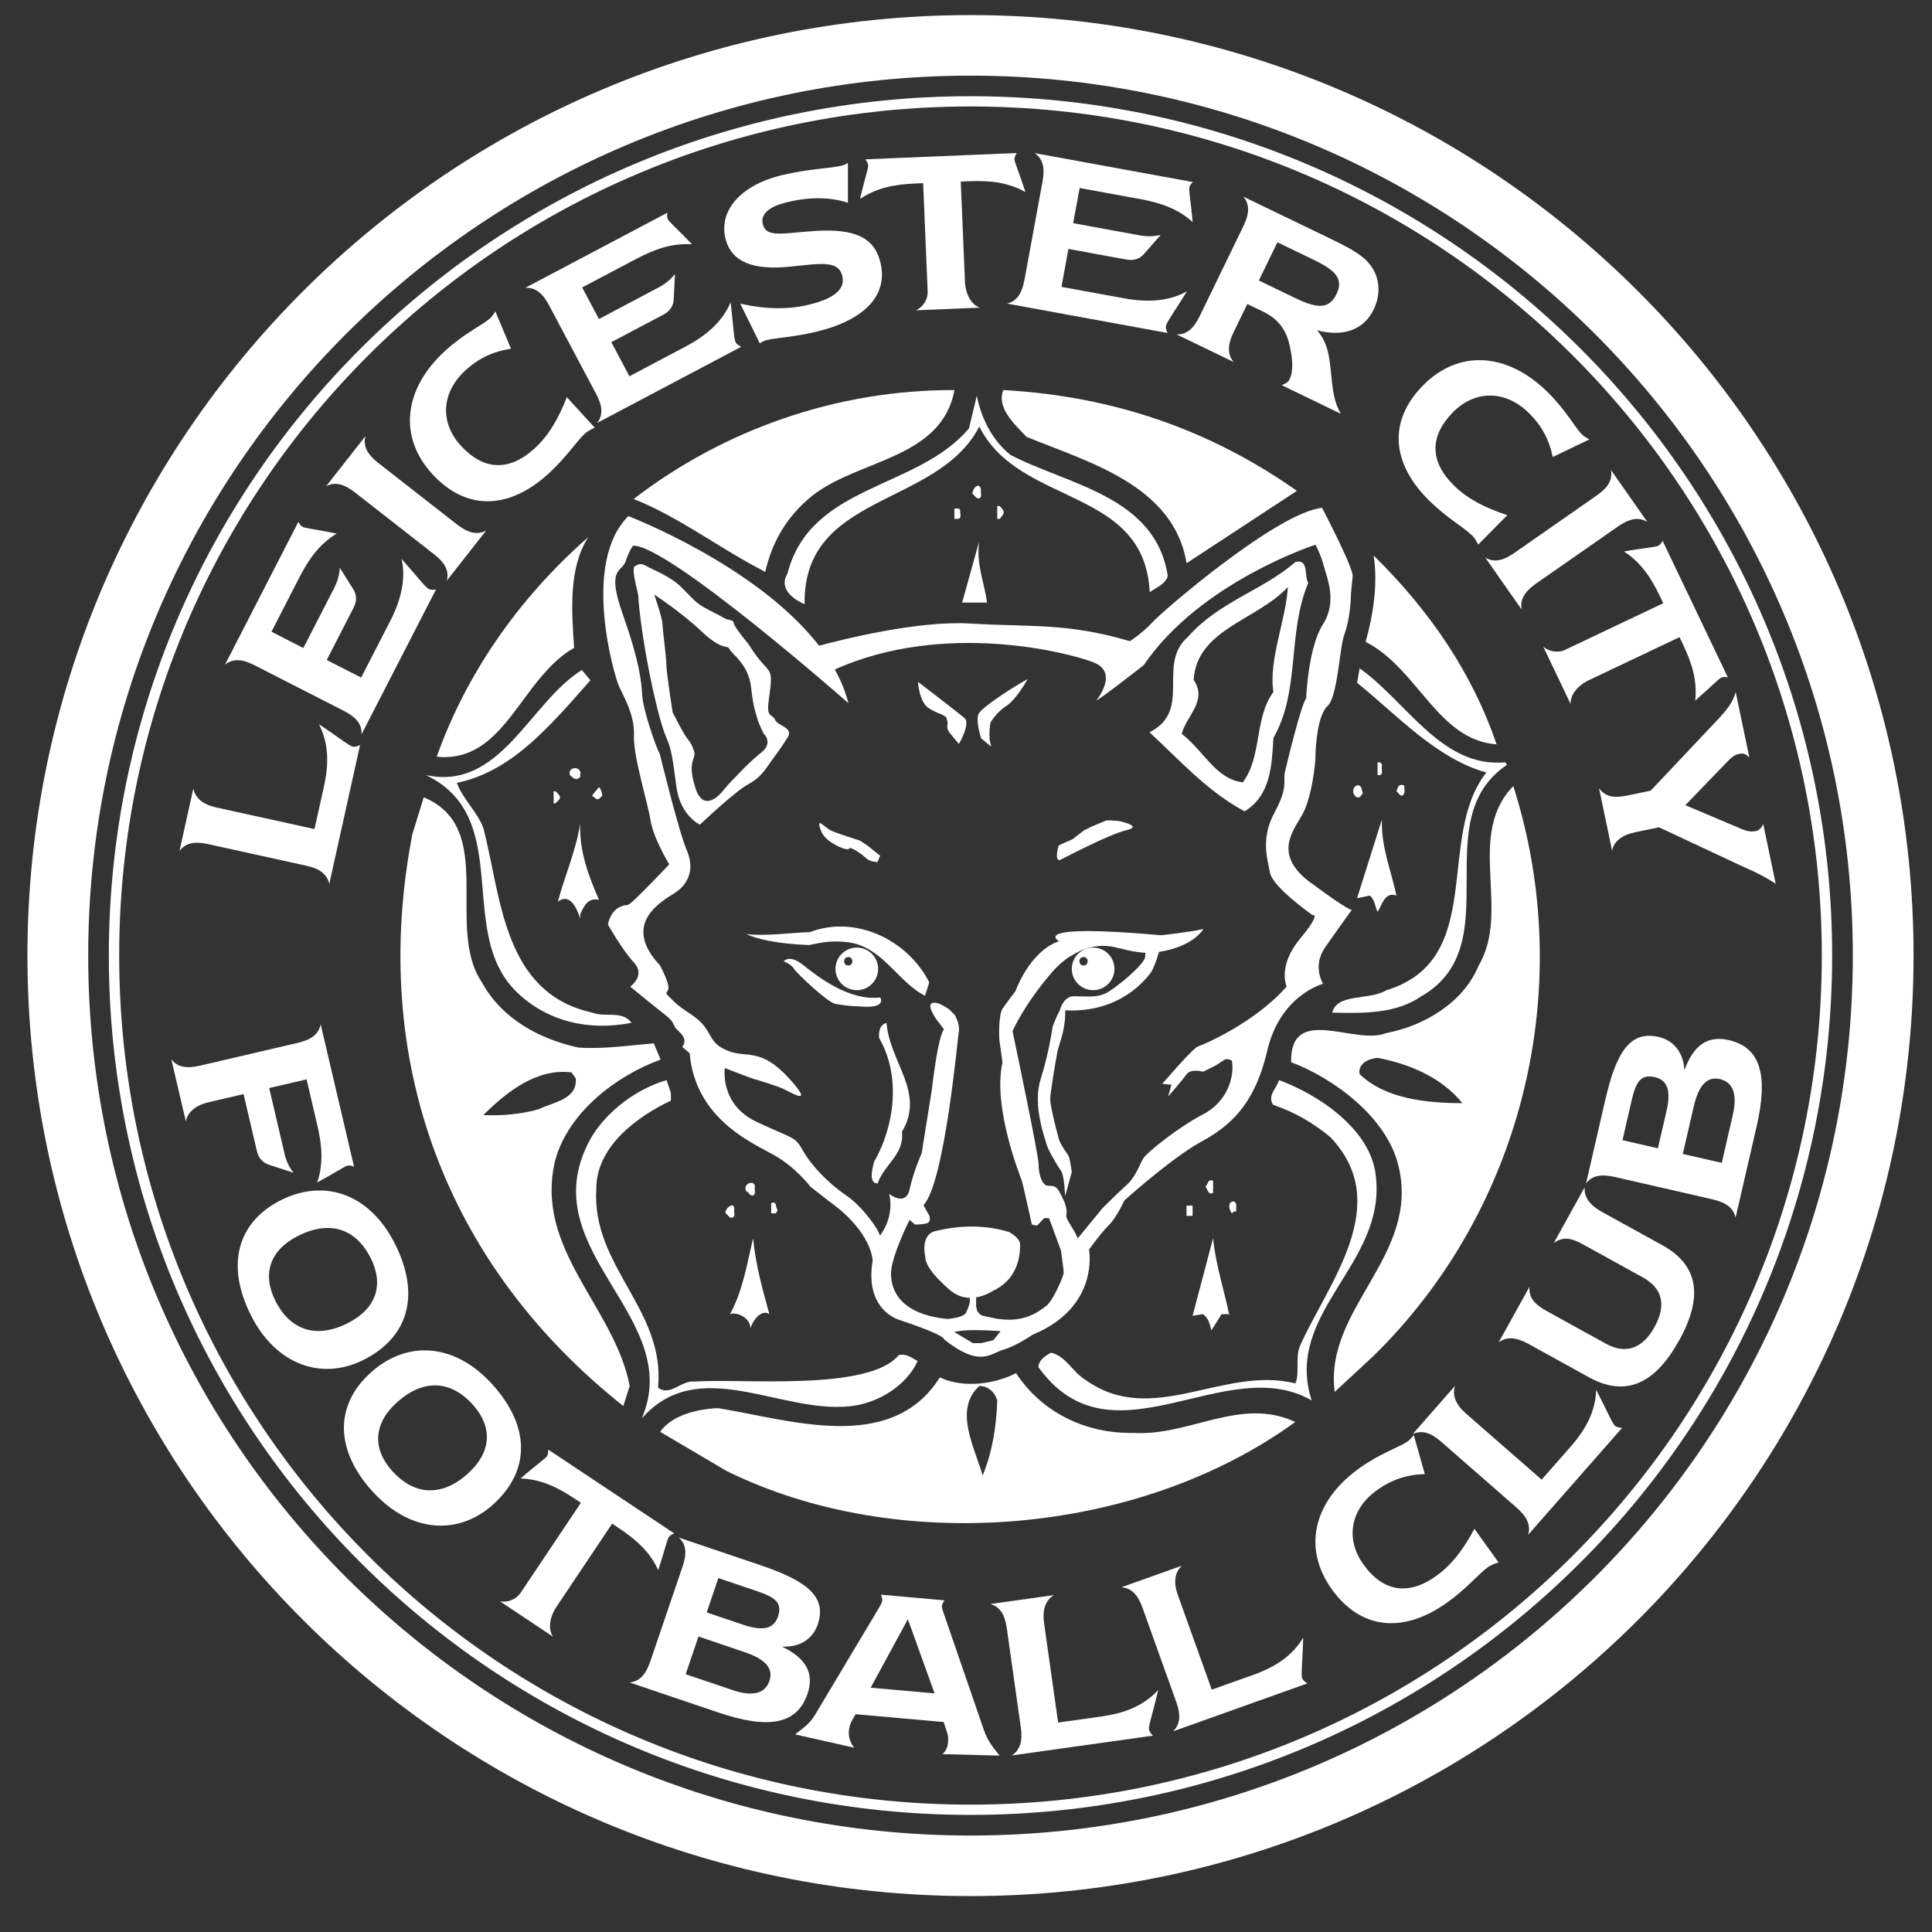 <svg width="64" height="64" viewBox="0 0 64 64" fill="none" xmlns="http://www.w3.org/2000/svg">
<rect x="0" y="0" width="64" height="64" fill="#333333" stroke="none"/>
<g clip-path="url(#clip0_28_9970)">
<path d="M32.15 0.5C14.896 0.5 0.909 14.449 0.909 31.654C0.909 48.86 14.896 62.81 32.15 62.81C49.404 62.81 63.389 48.861 63.389 31.654C63.389 14.447 49.401 0.5 32.15 0.5ZM32.15 60.804C16.007 60.804 2.922 47.753 2.922 31.654C2.922 15.556 16.007 2.506 32.15 2.506C48.292 2.506 61.377 15.556 61.377 31.654C61.377 47.753 48.292 60.804 32.15 60.804Z" fill="white"/>
<path d="M26.905 16.424C28.439 15.208 31.192 15.213 31.617 12.922C27.716 12.907 23.969 14.238 20.991 16.53C22.496 17.123 23.899 18.207 25.349 18.943C25.574 17.979 26.029 17.132 26.906 16.424H26.905Z" fill="white"/>
<path d="M39.305 18.659L42.961 16.26C40.06 14.217 36.838 13.12 33.234 12.921C33.007 13.516 33.605 14.046 34.002 14.47C35.988 15.29 38.883 16.054 39.306 18.657L39.305 18.659Z" fill="white"/>
<path d="M19.019 21.461C18.932 20.215 18.834 18.816 19.485 17.795C17.16 19.833 15.431 22.352 14.467 25.067C16.736 25.294 17.231 22.478 19.02 21.459L19.019 21.461Z" fill="white"/>
<path d="M49.578 24.658C48.784 22.336 47.406 20.272 45.505 18.404C45.648 19.339 45.489 20.386 45.237 21.262C46.967 22.139 47.619 24.517 49.577 24.658H49.578Z" fill="white"/>
<path d="M50.131 26.038C48.543 27.68 50.061 30.147 48.982 31.987C48.471 33.233 47.138 33.997 45.917 34.222C44.895 34.648 42.739 33.233 42.769 35.185C44.185 35.723 45.917 36.998 46.316 38.582C47.082 41.581 43.846 43.334 44.215 46.108L45.504 44.912C50.441 40.074 52.259 32.717 50.13 26.038H50.131ZM45.038 35.581C44.981 35.213 45.35 35.072 45.633 35.042C46.683 35.24 47.762 35.695 48.443 36.543C47.252 36.543 45.889 36.401 45.038 35.581Z" fill="white"/>
<path d="M18.392 38.438C18.819 36.855 20.408 35.636 21.883 35.1L21.658 34.564C20.92 34.618 20.04 34.76 19.16 34.702C17.883 34.42 16.633 33.77 15.952 32.523C14.733 30.686 16.477 27.431 14.037 26.412L13.661 27.628C12.215 35.121 14.769 41.914 20.648 46.576L20.86 45.911C20.35 43.278 17.684 41.381 18.391 38.439L18.392 38.438ZM16.01 36.939C16.804 36.148 17.797 35.383 18.931 35.524L19.073 35.723C19.131 36.428 18.307 36.513 17.854 36.741C17.287 36.911 16.578 36.967 16.011 36.939H16.01Z" fill="white"/>
<path d="M37.547 47.467C35.958 47.496 34.511 46.788 33.658 45.487C32.951 45.853 31.901 45.996 31.133 45.627C29.515 48.2 26.111 47.014 23.784 46.647C23.074 46.674 22.238 46.893 21.869 47.431L24.054 48.72C29.701 51.521 37.681 50.897 42.908 47.105C41.091 46.257 39.419 47.579 37.545 47.467H37.547ZM32.551 48.881C32.326 48.032 31.56 46.704 32.441 45.912C32.725 45.912 32.951 46.108 33.035 46.391C33.007 47.27 32.865 48.118 32.551 48.881Z" fill="white"/>
<path d="M3.605 31.654C3.605 15.932 16.385 3.187 32.149 3.187C47.913 3.187 60.692 15.932 60.692 31.654C60.692 47.375 47.913 60.121 32.149 60.121V59.781C39.937 59.781 46.986 56.634 52.09 51.542C57.194 46.451 60.35 39.421 60.35 31.654C60.35 23.887 57.194 16.856 52.09 11.766C46.986 6.676 39.937 3.527 32.149 3.527C24.36 3.527 17.31 6.675 12.207 11.766C7.104 16.856 3.948 23.887 3.948 31.654C3.948 39.421 7.104 46.451 12.207 51.542C17.311 56.634 24.36 59.781 32.149 59.781V60.121C16.384 60.121 3.605 47.375 3.605 31.654Z" fill="white"/>
<path d="M33.463 15.063C35.335 16.054 38.285 16.422 38.684 19.084C38.598 19.367 38.258 19.48 38.086 19.62C37.917 16.111 33.773 16.79 32.44 14.13C31.051 16.818 26.595 16.31 26.653 20.016C26.338 19.875 25.77 19.536 26.086 18.998C26.851 16.026 30.398 16.223 32.1 14.187L32.357 13.111C32.498 13.791 32.811 14.527 33.463 15.063Z" fill="white"/>
<path d="M32.497 16.225C32.469 16.312 32.552 16.452 32.442 16.508C32.327 16.537 32.299 16.396 32.213 16.365C32.213 16.168 32.442 15.942 32.497 16.223" fill="white"/>
<path d="M33.233 16.904C33.292 17.017 33.177 17.102 33.12 17.188H33.035V16.764C33.149 16.734 33.175 16.848 33.233 16.904Z" fill="white"/>
<path d="M31.813 16.904C31.786 16.99 31.872 17.132 31.758 17.188H31.615V16.848C31.671 16.848 31.785 16.82 31.811 16.904" fill="white"/>
<path d="M32.696 19.962H31.872L32.439 17.924C32.325 18.688 32.61 19.283 32.696 19.962Z" fill="white"/>
<path d="M49.863 25.252L49.919 25.336C47.195 27.177 50.031 31.307 47.081 33.005C46.258 33.573 45.206 33.573 44.129 33.544C44.301 32.892 45.349 33.146 45.918 32.806C49.266 31.787 47.536 27.743 49.239 25.59C47.592 25.137 46.287 23.693 44.955 22.619L45.039 22.139C46.601 23.243 47.763 25.452 49.863 25.252Z" fill="white"/>
<path d="M19.558 22.535C18.279 23.978 16.976 25.562 15.133 25.932C15.329 26.469 15.812 26.893 16.012 27.43C16.607 29.724 16.664 32.891 19.614 33.543C20.04 33.714 20.609 33.458 20.92 33.882C19.472 34.166 18.112 33.825 17.117 32.863C15.074 30.883 17.06 27.092 14.109 25.675C16.578 26.213 17.544 23.271 19.274 22.195L19.558 22.535Z" fill="white"/>
<path d="M45.776 25.394C45.749 25.48 45.832 25.62 45.718 25.677H45.634V25.254C45.718 25.225 45.806 25.31 45.776 25.394Z" fill="white"/>
<path d="M19.219 25.677C19.246 25.736 19.189 25.762 19.16 25.79C19.019 25.846 18.963 25.736 18.878 25.677C18.791 25.368 19.302 25.368 19.219 25.677Z" fill="white"/>
<path d="M45.151 26.272C45.095 26.328 45.067 26.441 44.953 26.413C44.784 26.328 44.784 26.073 44.953 26.018C45.123 25.988 45.094 26.185 45.151 26.272Z" fill="white"/>
<path d="M46.515 26.017C46.515 26.129 46.571 26.272 46.457 26.355C46.372 26.382 46.316 26.242 46.258 26.213C46.316 26.072 46.316 25.96 46.515 26.017Z" fill="white"/>
<path d="M19.954 26.356C19.899 26.387 19.871 26.497 19.755 26.471L19.612 26.356L19.841 26.073C19.925 26.16 19.925 26.244 19.954 26.356Z" fill="white"/>
<path d="M18.536 26.356C18.592 26.471 18.48 26.528 18.395 26.612H18.34V26.214C18.423 26.185 18.482 26.301 18.538 26.356" fill="white"/>
<path d="M46.258 29.667C45.861 29.524 45.777 30.007 45.634 30.206C45.548 30.036 45.548 29.808 45.378 29.667L44.955 29.754L45.777 27.148C45.75 28.083 46.089 28.845 46.258 29.667Z" fill="white"/>
<path d="M19.841 29.807C19.472 29.724 19.332 30.035 19.22 30.29V30.431C19.131 30.148 18.905 29.555 18.48 29.866C18.707 29.016 19.074 28.196 19.22 27.291C19.189 28.224 19.502 29.016 19.841 29.808" fill="white"/>
<path d="M22.224 36.204V36.459C21.09 36.996 19.754 37.986 19.754 39.375C19.584 41.947 22.053 43.39 21.798 45.965C22.195 46.278 22.564 45.711 23.018 45.767C24.509 45.653 28.78 46.107 29.771 44.889C30.027 44.835 30.198 44.976 30.397 45.088C30.027 45.909 29.062 46.503 28.128 46.587C25.801 46.815 23.134 44.861 21.26 46.986C22.679 43.673 17.799 41.525 19.415 38.015C19.872 36.967 21.005 36.091 22.081 35.78L22.224 36.204Z" fill="white"/>
<path d="M45.577 38.975C45.917 41.892 42.513 43.476 43.45 46.39C40.585 44.748 36.838 48.682 34.398 45.288C34.398 45.062 34.654 44.891 34.823 44.808C35.334 44.948 35.505 45.428 35.96 45.712C38.173 47.298 40.526 45.232 42.91 45.827C43.053 45.544 42.91 44.977 43.053 44.608C43.963 42.544 46.202 39.911 44.075 37.675C43.508 37.195 42.854 36.827 42.173 36.599C41.974 36.288 42.287 36.063 42.37 35.78C43.676 36.259 45.435 37.42 45.577 38.975Z" fill="white"/>
<path d="M40.185 39.514C40.015 39.599 40.015 39.402 39.932 39.316C40.017 39.231 40.017 39.034 40.185 39.118V39.512V39.514Z" fill="white"/>
<path d="M25.006 39.316C24.976 39.402 25.062 39.544 24.948 39.599C24.834 39.627 24.808 39.487 24.722 39.461C24.581 39.204 25.007 39.062 25.007 39.316" fill="white"/>
<path d="M40.953 40.136C40.868 40.108 40.84 40.164 40.811 40.194C40.725 40.108 40.641 39.799 40.868 39.799C41.009 39.854 40.926 40.025 40.953 40.136Z" fill="white"/>
<path d="M25.744 40.051C25.77 40.136 25.716 40.164 25.688 40.194H25.546V39.855C25.744 39.77 25.688 39.996 25.744 40.053" fill="white"/>
<path d="M24.325 40.051C24.295 40.164 24.381 40.278 24.269 40.335C24.155 40.365 24.125 40.251 24.04 40.194C23.984 40.051 24.325 39.77 24.325 40.051Z" fill="white"/>
<path d="M39.506 39.938H39.305V40.278H39.506V39.938Z" fill="white"/>
<path d="M25.488 43.532C25.204 43.335 24.891 43.816 24.862 44.015C24.862 43.647 24.407 43.449 24.181 43.532C24.605 42.768 24.748 41.862 24.946 41.016C25.032 41.893 25.258 42.712 25.486 43.532" fill="white"/>
<path d="M40.725 43.588C40.697 43.476 40.557 43.56 40.468 43.532L40.13 44.07C40.073 43.87 40.044 43.673 39.847 43.532L39.506 43.588L40.185 41.014C40.272 41.918 40.557 42.738 40.725 43.588Z" fill="white"/>
<path d="M9.425 38.219C9.479 38.452 9.569 38.649 9.722 38.849L8.925 38.589C8.717 38.524 8.566 38.366 8.515 38.151L8.068 36.243L6.903 36.515C6.479 36.614 6.201 36.853 6.158 37.151L5.674 35.086C5.866 35.348 6.17 35.408 6.619 35.303L9.871 34.544C10.32 34.439 10.557 34.253 10.622 33.931L11.729 38.65C11.64 38.61 11.568 38.6 11.51 38.614C11.41 38.638 11.1 38.849 10.509 39.171C10.72 38.536 10.667 37.935 10.509 37.265L10.156 35.755L8.917 36.043L9.426 38.217L9.425 38.219Z" fill="white"/>
<path d="M8.322 43.589C7.459 41.896 7.877 40.481 9.293 39.763C10.732 39.034 12.233 39.533 13.072 41.182C13.935 42.875 13.544 44.288 12.052 45.043C10.681 45.737 9.163 45.238 8.322 43.59V43.589ZM11.52 43.831C12.465 43.353 12.73 42.559 12.274 41.663C11.77 40.677 10.901 40.419 9.867 40.944C8.938 41.414 8.673 42.209 9.129 43.105C9.628 44.084 10.501 44.349 11.522 43.831H11.52Z" fill="white"/>
<path d="M12.348 49.417C11.07 48.009 11.101 46.532 12.28 45.47C13.476 44.39 15.055 44.481 16.3 45.849C17.578 47.257 17.571 48.723 16.331 49.842C15.191 50.871 13.593 50.785 12.35 49.415L12.348 49.417ZM15.499 48.814C16.285 48.105 16.331 47.269 15.656 46.524C14.911 45.704 14.004 45.683 13.144 46.46C12.372 47.157 12.324 47.993 13.001 48.738C13.74 49.553 14.652 49.579 15.5 48.814H15.499Z" fill="white"/>
<path d="M17.242 52.771C17.256 52.75 17.314 52.665 17.398 52.538L19.242 49.782L19.036 49.645C18.453 49.257 17.916 49.002 17.245 48.976C17.743 48.539 18.058 48.329 18.119 48.237C18.153 48.187 18.162 48.112 18.162 48.02L22.338 50.799C22.245 50.83 22.186 50.872 22.153 50.923C22.095 51.008 22.015 51.373 21.805 52.011C21.523 51.404 21.081 51.007 20.498 50.619L20.278 50.472L18.434 53.227C18.201 53.575 18.148 53.979 18.324 54.22L16.563 53.047C16.838 53.097 17.113 52.962 17.241 52.771H17.242Z" fill="white"/>
<path d="M21.544 55.03L22.606 51.909C22.755 51.474 22.742 51.163 22.486 50.934L25.171 51.842C26.684 52.354 27.409 52.869 27.089 53.812C26.925 54.297 26.486 54.579 25.902 54.544C26.708 54.934 26.98 55.432 26.75 56.109C26.402 57.133 25.448 57.287 23.797 56.729L20.853 55.733C21.188 55.702 21.392 55.474 21.544 55.03ZM24.258 55.984C24.928 56.211 25.342 56.109 25.488 55.681C25.631 55.261 25.346 54.959 24.659 54.726L23.139 54.211L22.714 55.461L24.259 55.983L24.258 55.984ZM24.607 53.818C25.262 54.039 25.63 53.966 25.773 53.547C25.927 53.094 25.666 52.908 25.091 52.714L23.797 52.276L23.41 53.414L24.607 53.818Z" fill="white"/>
<path d="M33.115 58.157L31.218 58.108C31.358 57.983 31.393 57.854 31.407 57.7C31.418 57.573 31.396 57.451 31.375 57.39L31.26 57.045L28.342 56.785L28.209 57.022C28.168 57.094 28.131 57.22 28.119 57.348C28.101 57.552 28.187 57.774 28.303 57.896L26.34 57.455C26.618 57.223 26.8 57.136 27.001 56.803L29.13 53.24C29.19 53.142 29.222 53.061 29.228 53.009C29.231 52.976 29.218 52.922 29.184 52.826L31.285 53.013C31.243 53.094 31.204 53.152 31.201 53.194C31.197 53.236 31.216 53.316 31.257 53.43L32.59 57.303C32.719 57.674 32.898 57.891 33.114 58.158L33.115 58.157ZM30.96 56.096L30.074 53.64L28.842 55.907L30.96 56.096Z" fill="white"/>
<path d="M32.807 53.135L34.913 52.84C34.635 53.008 34.524 53.324 34.586 53.764L35.052 57.062L36.482 56.861C37.286 56.747 37.888 56.499 38.368 55.984C38.19 56.74 38.042 57.166 38.061 57.292C38.071 57.359 38.122 57.42 38.193 57.496L33.515 58.152C33.792 57.976 33.88 57.679 33.817 57.233L33.351 53.934C33.287 53.479 33.122 53.227 32.807 53.134V53.135Z" fill="white"/>
<path d="M37.148 52.58L39.151 51.866C38.912 52.087 38.868 52.419 39.017 52.836L40.141 55.972L41.501 55.488C42.264 55.215 42.806 54.851 43.171 54.251C43.15 55.027 43.092 55.472 43.136 55.593C43.158 55.657 43.221 55.706 43.307 55.766L38.86 57.352C39.096 57.124 39.121 56.816 38.969 56.39L37.845 53.254C37.69 52.82 37.478 52.608 37.151 52.58H37.148Z" fill="white"/>
<path d="M49.291 51.913C48.985 52.132 48.584 52.627 47.939 53.086C46.465 54.136 45.066 53.971 44.113 52.64C43.151 51.295 43.49 49.733 45.041 48.629C45.749 48.124 46.363 47.939 46.633 47.746C46.702 47.697 46.757 47.625 46.833 47.541L47.199 48.83C46.603 48.847 46.096 49.019 45.623 49.356C44.712 50.006 44.572 50.995 45.163 51.821C45.814 52.729 46.648 52.868 47.571 52.209C48.092 51.838 48.479 51.321 48.842 50.643L49.642 51.758C49.495 51.8 49.383 51.849 49.291 51.913Z" fill="white"/>
<path d="M46.799 47.504L48.2 45.908C48.099 46.216 48.223 46.528 48.557 46.821L51.069 49.015L52.02 47.933C52.555 47.324 52.85 46.744 52.876 46.042C53.237 46.731 53.403 47.148 53.499 47.232C53.551 47.277 53.63 47.289 53.734 47.301L50.621 50.843C50.715 50.529 50.587 50.248 50.248 49.95L47.736 47.755C47.389 47.452 47.099 47.369 46.8 47.504H46.799Z" fill="white"/>
<path d="M55.62 44.408C54.802 45.883 53.823 46.278 52.634 45.623L50.632 44.518C50.22 44.292 49.9 44.271 49.644 44.469L50.665 42.628C50.64 42.973 50.817 43.199 51.236 43.43L53.202 44.514C53.845 44.868 54.408 44.682 54.808 43.96C55.209 43.236 55.072 42.675 54.422 42.316L52.456 41.231C52.067 41.017 51.795 40.944 51.472 41.175L52.496 39.326C52.46 39.637 52.655 39.92 53.059 40.142L55.062 41.246C56.25 41.901 56.44 42.931 55.622 44.408H55.62Z" fill="white"/>
<path d="M56.722 39.728L53.5 38.99C53.051 38.887 52.742 38.93 52.539 39.207L53.173 36.452C53.531 34.9 53.972 34.126 54.946 34.35C55.445 34.465 55.772 34.872 55.796 35.454C56.103 34.616 56.572 34.294 57.271 34.455C58.328 34.697 58.579 35.627 58.189 37.321L57.492 40.342C57.428 40.014 57.181 39.834 56.722 39.729V39.728ZM55.204 36.81C55.358 36.138 55.249 35.78 54.815 35.681C54.349 35.574 54.189 35.851 54.053 36.442L53.747 37.77L54.92 38.039L55.204 36.81ZM57.4 36.937C57.559 36.249 57.414 35.849 56.973 35.746C56.541 35.647 56.267 35.961 56.105 36.666L55.745 38.226L57.036 38.522L57.401 36.936L57.4 36.937Z" fill="white"/>
<path d="M5.946 28.189L6.405 26.118C6.465 26.437 6.723 26.651 7.157 26.746L10.418 27.464L10.73 26.059C10.905 25.27 10.883 24.619 10.567 23.991C11.216 24.422 11.563 24.707 11.688 24.735C11.756 24.75 11.832 24.722 11.927 24.683L10.908 29.282C10.839 28.962 10.591 28.775 10.15 28.679L6.889 27.961C6.439 27.861 6.144 27.927 5.946 28.189Z" fill="white"/>
<path d="M11.396 23.551L8.424 22.033C8.015 21.823 7.713 21.813 7.455 22.016L9.885 17.285C9.926 17.374 9.975 17.427 10.028 17.455C10.12 17.501 10.493 17.539 11.152 17.676C10.58 18.024 10.232 18.516 9.916 19.13L8.993 20.927L10.049 21.467L11.069 19.481C11.206 19.215 11.242 18.996 11.259 18.812L11.702 19.518C11.819 19.701 11.825 19.915 11.719 20.119L10.824 21.863L11.963 22.445L12.937 20.55C13.323 19.8 13.441 19.105 13.302 18.516C13.82 19.096 14.088 19.453 14.202 19.511C14.262 19.541 14.339 19.543 14.442 19.529L11.976 24.326C11.998 24.003 11.806 23.761 11.395 23.551H11.396Z" fill="white"/>
<path d="M12.535 15.339L15.136 17.371C15.507 17.659 15.807 17.732 16.105 17.575L14.804 19.232C14.885 18.906 14.738 18.639 14.367 18.351L11.766 16.319C11.395 16.03 11.101 15.95 10.803 16.107L12.104 14.451C12.023 14.776 12.164 15.05 12.535 15.34V15.339Z" fill="white"/>
<path d="M19.374 14.365C19.096 14.618 18.758 15.157 18.17 15.69C16.832 16.908 15.423 16.909 14.318 15.701C13.201 14.481 13.352 12.89 14.76 11.609C15.404 11.024 15.989 10.767 16.236 10.543C16.299 10.485 16.345 10.408 16.41 10.316L16.928 11.552C16.337 11.64 15.856 11.871 15.426 12.261C14.6 13.013 14.579 14.014 15.264 14.762C16.017 15.586 16.862 15.624 17.701 14.862C18.174 14.431 18.497 13.874 18.777 13.156L19.703 14.169C19.562 14.229 19.457 14.291 19.374 14.365Z" fill="white"/>
<path d="M19.747 13.048L18.184 10.105C17.968 9.699 17.726 9.517 17.398 9.536L22.106 7.048C22.089 7.143 22.099 7.216 22.127 7.269C22.175 7.36 22.46 7.604 22.923 8.092C22.253 8.052 21.685 8.254 21.073 8.578L19.285 9.522L19.841 10.568L21.818 9.522C22.082 9.382 22.239 9.223 22.359 9.083L22.318 9.914C22.308 10.131 22.19 10.31 21.987 10.417L20.251 11.335L20.85 12.464L22.736 11.466C23.483 11.072 23.98 10.568 24.203 10.007C24.294 10.778 24.308 11.223 24.368 11.336C24.401 11.396 24.462 11.441 24.555 11.487L19.778 14.012C19.982 13.76 19.963 13.451 19.747 13.045V13.048Z" fill="white"/>
<path d="M26.815 10.088C27.644 9.886 28.008 9.57 27.902 9.14C27.775 8.618 27.187 8.728 26.175 8.833C24.923 8.961 24.219 8.667 24.031 7.898C23.814 7.012 24.483 6.148 25.893 5.805C26.798 5.586 27.508 5.58 27.89 5.486C27.956 5.471 28.02 5.446 28.088 5.394V6.718C27.529 6.529 26.84 6.512 26.068 6.7C25.462 6.847 25.19 7.097 25.268 7.421C25.385 7.901 25.946 7.712 27.038 7.649C28.269 7.577 28.958 7.84 29.165 8.693C29.424 9.752 28.688 10.589 27.045 10.988C26.298 11.17 25.713 11.188 25.406 11.264C25.323 11.283 25.244 11.321 25.169 11.374L24.522 10.059C25.36 10.249 26.109 10.26 26.815 10.089V10.088Z" fill="white"/>
<path d="M30.73 9.66C30.73 9.634 30.725 9.532 30.719 9.378L30.58 6.069L30.333 6.078C29.633 6.108 29.048 6.217 28.491 6.589C28.635 5.944 28.766 5.589 28.76 5.478C28.757 5.418 28.721 5.352 28.666 5.278L33.683 5.069C33.627 5.149 33.603 5.218 33.606 5.276C33.61 5.379 33.762 5.721 33.968 6.361C33.381 6.036 32.789 5.975 32.09 6.004L31.826 6.015L31.965 9.325C31.982 9.742 32.177 10.101 32.464 10.191L30.347 10.28C30.599 10.158 30.742 9.888 30.732 9.658L30.73 9.66Z" fill="white"/>
<path d="M33.935 9.28L34.537 6.004C34.62 5.552 34.544 5.261 34.275 5.072L39.517 6.031C39.444 6.095 39.407 6.158 39.397 6.217C39.379 6.318 39.449 6.686 39.509 7.355C39.01 6.908 38.437 6.717 37.756 6.592L35.765 6.228L35.55 7.393L37.752 7.796C38.045 7.849 38.269 7.821 38.448 7.784L37.898 8.411C37.755 8.575 37.551 8.642 37.325 8.6L35.393 8.246L35.162 9.503L37.262 9.886C38.094 10.039 38.796 9.951 39.321 9.648C38.913 10.31 38.647 10.669 38.624 10.795C38.611 10.862 38.632 10.935 38.675 11.03L33.357 10.057C33.674 9.986 33.851 9.731 33.934 9.279L33.935 9.28Z" fill="white"/>
<path d="M40.872 11.994L38.973 11.077C39.31 11.089 39.54 10.887 39.745 10.466L41.193 7.483C41.394 7.069 41.398 6.768 41.189 6.515L43.888 7.818C44.48 8.103 44.949 8.33 45.235 8.602C45.684 9.027 45.795 9.658 45.5 10.263C45.187 10.907 44.515 11.178 43.632 10.942C43.938 11.307 44.012 11.664 44.063 12.086C44.135 12.66 44.126 13.206 44.415 13.706L42.455 12.758C42.592 12.711 42.675 12.656 42.723 12.557C42.835 12.327 42.841 11.942 42.712 11.406C42.591 10.894 42.312 10.55 41.85 10.327L41.319 10.071L40.865 11.006C40.66 11.427 40.656 11.748 40.869 11.993L40.872 11.994ZM42.923 9.881C43.653 10.233 44.032 10.236 44.271 9.746C44.509 9.255 44.268 8.97 43.538 8.617L42.316 8.026L41.701 9.292L42.923 9.882V9.881Z" fill="white"/>
<path d="M48.751 17.727C48.483 17.463 47.926 17.154 47.359 16.599C46.069 15.332 45.992 13.928 47.143 12.764C48.305 11.587 49.906 11.653 51.263 12.985C51.883 13.595 52.172 14.165 52.409 14.397C52.47 14.457 52.55 14.498 52.647 14.558L51.437 15.139C51.318 14.555 51.061 14.088 50.647 13.682C49.85 12.9 48.848 12.931 48.135 13.653C47.35 14.447 47.356 15.291 48.166 16.085C48.622 16.533 49.199 16.824 49.931 17.065L48.967 18.041C48.9 17.903 48.832 17.802 48.754 17.724L48.751 17.727Z" fill="white"/>
<path d="M53.595 17.442L50.886 19.33C50.502 19.599 50.343 19.865 50.408 20.194L49.2 18.469C49.487 18.643 49.788 18.58 50.172 18.311L52.88 16.423C53.265 16.155 53.428 15.896 53.363 15.567L54.571 17.291C54.284 17.117 53.979 17.174 53.595 17.442Z" fill="white"/>
<path d="M51.844 21.527C51.868 21.516 51.959 21.473 52.098 21.407L55.098 19.982L54.992 19.76C54.69 19.129 54.36 18.635 53.797 18.269C54.449 18.149 54.828 18.129 54.928 18.082C54.983 18.057 55.03 17.996 55.077 17.917L57.237 22.438C57.142 22.417 57.07 22.424 57.015 22.45C56.923 22.493 56.666 22.767 56.156 23.207C56.227 22.542 56.05 21.974 55.749 21.344L55.636 21.106L52.636 22.531C52.258 22.71 52.003 23.029 52.032 23.327L51.121 21.42C51.332 21.603 51.636 21.628 51.845 21.529L51.844 21.527Z" fill="white"/>
<path d="M58.136 27.538C58.269 27.51 58.342 27.443 58.41 27.299L58.822 29.275C58.348 28.964 57.937 28.798 57.648 28.666L54.959 27.405L54.181 27.566C53.721 27.661 53.46 27.873 53.403 28.181L52.971 26.112C53.189 26.406 53.476 26.442 53.928 26.349L54.68 26.192L56.845 23.898C57.173 23.551 57.413 23.275 57.496 22.919L57.952 25.103C57.847 24.977 57.753 24.945 57.62 24.971C57.427 25.012 57.328 25.119 57.192 25.26L55.829 26.673L57.705 27.467C57.868 27.537 58.013 27.559 58.138 27.534L58.136 27.538Z" fill="white"/>
<path d="M25.961 31.845C25.961 31.845 26.147 31.598 26.607 31.968C27.069 32.336 28.113 33.166 29.158 33.042C29.158 33.042 29.374 33.38 28.636 33.349C27.898 33.318 27.929 33.287 27.683 33.258C27.436 33.227 26.394 32.245 26.301 32.091C26.208 31.937 25.963 31.846 25.963 31.846L25.961 31.845Z" fill="white"/>
<path d="M32.841 24.736L32.503 24.461C32.503 24.461 32.318 23.909 32.41 23.663C32.503 23.418 33.794 22.62 34.041 22.497C34.041 22.497 33.672 23.172 33.334 23.387C32.996 23.602 32.81 23.939 32.81 23.939C32.81 23.939 32.718 24.43 32.841 24.736Z" fill="white"/>
<path d="M31.764 24.644C31.764 24.644 32.164 23.969 31.949 23.785C31.733 23.6 30.411 22.588 30.411 22.588C30.411 22.588 30.442 23.232 30.75 23.447C31.057 23.662 31.333 23.662 31.364 23.816L31.395 23.968C31.395 23.968 31.333 24.122 31.457 24.274C31.58 24.428 31.764 24.643 31.764 24.643V24.644Z" fill="white"/>
<path d="M35.148 28.472C35.148 28.472 36.74 27.636 37.285 27.51C37.829 27.384 37.285 27.26 37.16 27.218C37.034 27.176 36.657 27.176 36.657 27.176L36.155 27.384L35.904 27.51L35.526 27.803L35.233 27.929L35.066 28.011C35.066 28.011 34.899 28.596 35.15 28.472H35.148Z" fill="white"/>
<path d="M27.142 27.342C27.096 27.135 27.353 27.426 27.52 27.51C27.687 27.594 28.484 27.845 28.484 27.845L28.736 28.011L29.155 28.346L29.07 28.556C29.07 28.556 28.819 28.556 28.693 28.43C28.568 28.305 28.161 28.029 28.134 28.104C28.106 28.179 27.855 28.095 27.646 27.971C27.437 27.845 27.226 27.72 27.142 27.344V27.342Z" fill="white"/>
<path d="M38.108 31.416C38.108 31.416 37.934 31.447 37.934 31.691C37.934 31.934 36.943 32.754 36.623 32.907C36.303 33.059 35.925 33.001 35.575 33.001C35.226 33.001 35.109 33.457 35.109 33.457C35.112 33.457 35.113 33.457 35.115 33.457C35 33.654 34.869 34.01 34.869 34.01C34.869 34.01 34.75 34.881 34.472 35.753C34.194 36.624 34.631 37.745 34.67 37.911C34.709 38.078 35.026 38.617 35.146 38.783C35.265 38.95 35.282 39.63 35.282 39.63L35.504 38.825C35.504 38.825 35.464 38.534 35.425 38.369C35.384 38.202 35.147 37.995 35.067 37.704C34.987 37.414 34.789 36.625 34.789 36.417C34.789 36.208 34.987 35.047 35.028 34.839C35.067 34.632 35.264 34.217 35.286 33.63C35.289 33.565 35.287 33.511 35.286 33.468C37.116 33.565 37.969 32.414 38.109 32.236C38.255 32.053 38.429 31.413 38.429 31.413H38.109L38.108 31.416Z" fill="white"/>
<path d="M29.367 33.889C29.477 35.202 30.66 36.194 29.878 37.491C29.975 38.229 29.27 38.596 29.074 39.203C28.758 39.203 28.904 38.701 28.953 38.491C29.634 37.308 29.853 35.65 29.124 34.387C29.099 34.176 29.147 33.941 29.367 33.888" fill="white"/>
<path d="M42.915 18.616C41.792 19.579 40.385 19.926 39.345 21.103C38.306 22.013 39.513 23.537 38.079 24.258C39.091 25.194 39.99 26.21 41.228 26.878C42.1 26.344 42.128 25.354 42.184 24.445C43.083 22.868 42.633 20.997 43.336 19.311C43.196 19.071 43.364 18.51 42.913 18.615L42.915 18.616ZM42.185 22.921C41.538 23.804 41.819 25.033 41.172 25.916C40.271 25.81 39.88 24.873 39.148 24.312C39.287 23.724 40.017 23.216 39.54 22.521C39.651 20.836 41.651 20.542 42.661 19.446C42.605 20.517 42.014 21.88 42.184 22.921H42.185Z" fill="white"/>
<path d="M25.676 23.845C25.592 23.637 25.383 23.803 25.463 23.225C25.649 21.882 25.508 22.503 24.796 21.337C24.796 21.337 24.334 20.794 24.309 20.646C24.284 20.499 24.167 20.584 23.957 20.458C23.748 20.334 23.622 20.29 23.328 20.124C23.035 19.957 22.951 19.831 22.573 19.455C22.196 19.078 21.609 18.87 21.4 18.744C21.191 18.618 21.065 18.744 21.065 18.744C20.856 18.744 21.149 19.622 21.149 19.789C21.149 19.957 21.233 20.793 21.442 21.921C21.651 23.049 21.904 24.052 22.071 24.429C22.239 24.804 22.28 25.098 22.406 26.058C22.533 27.019 23.185 27.319 23.185 27.319C23.185 27.319 24.333 26.224 24.795 25.974C25.255 25.723 25.381 25.431 25.633 25.096C25.8 24.873 25.953 24.65 26.093 24.427C26.302 24.093 25.757 24.051 25.673 23.842L25.676 23.845ZM25.214 24.931C24.796 25.266 24.419 25.684 24.294 25.809C24.167 25.933 23.958 26.185 23.958 26.185C23.958 26.185 23.33 27.021 23.036 26.101C22.743 25.182 23.078 25.14 22.994 24.889C22.91 24.639 22.868 24.597 22.743 24.43C22.617 24.262 22.281 23.595 22.281 23.595C22.281 23.595 22.072 22.258 22.072 22.006C22.072 21.754 21.946 20.836 21.946 20.668C21.946 20.5 21.674 19.698 21.674 19.698C21.674 19.698 22.533 20.251 23.244 20.92C23.957 21.589 24.082 21.337 24.166 21.505C24.25 21.673 24.795 22.006 24.879 22.759C24.963 23.512 25.047 23.637 25.088 23.805C25.13 23.971 25.299 24.306 25.299 24.306C25.299 24.306 25.634 24.598 25.214 24.933V24.931Z" fill="white"/>
<path d="M28.383 31.39C27.993 31.39 27.676 31.706 27.676 32.095C27.676 32.484 27.991 32.8 28.383 32.8C28.775 32.8 29.09 32.484 29.09 32.095C29.09 31.706 28.773 31.39 28.383 31.39ZM28.1 31.983C27.919 31.983 27.919 31.703 28.1 31.703C28.281 31.703 28.281 31.983 28.1 31.983Z" fill="white"/>
<path d="M36.211 31.39C35.821 31.39 35.504 31.706 35.504 32.095C35.504 32.484 35.82 32.8 36.211 32.8C36.603 32.8 36.918 32.484 36.918 32.095C36.918 31.706 36.603 31.39 36.211 31.39ZM35.894 31.983C35.713 31.983 35.713 31.703 35.894 31.703C36.075 31.703 36.075 31.983 35.894 31.983Z" fill="white"/>
<path d="M26.829 30.877C26.156 30.9 25.369 31.017 24.724 30.943C25.065 31.103 25.744 31.268 26.8 31.306C27.229 31.212 27.609 31.149 28.087 31.213C29.228 31.352 29.752 32.543 30.643 32.986L30.782 32.543C30.086 31.154 28.36 30.294 26.829 30.877Z" fill="white"/>
<path d="M43.423 29.246C42.099 28.265 42.899 27.467 43.177 26.914C43.454 26.361 43.577 25.319 43.577 25.043C43.577 24.767 43.639 23.694 43.977 23.387C44.315 23.081 44.377 21.424 44.531 21.025C44.686 20.626 44.747 19.982 44.747 19.828C44.747 19.674 44.778 19.368 44.809 19.092C44.84 18.817 43.795 16.822 43.795 16.822C42.318 16.975 38.564 20.196 38.195 20.595C37.826 20.994 37.426 21.239 37.426 21.239C35.334 20.625 34.197 20.779 32.136 20.655C30.406 20.552 27.894 21.186 27.133 21.39C25.073 18.726 20.815 17.097 20.815 17.097C19.246 18.661 20.354 22.403 20.508 22.741C20.661 23.078 21.031 23.692 21 24.367C20.97 25.041 21.462 26.606 21.553 27.19C21.646 27.772 22.169 28.631 22.169 28.631C22.169 28.631 21.831 28.999 21.246 29.583C20.662 30.165 20.877 29.889 20.539 30.043C20.201 30.197 20.139 30.627 20.139 30.627C20.139 30.627 20.601 31.455 21 31.885C21.401 32.315 20.877 32.683 20.877 32.683C20.877 32.683 21.584 33.266 22.015 33.602C22.446 33.94 22.199 33.909 22.508 34.186C22.815 34.462 22.6 34.677 22.6 34.677L22.846 34.891C23.031 37.069 24.937 37.867 25.645 38.265C26.353 38.664 26.845 39.308 26.845 39.308L27.43 39.768C28.907 40.811 28.907 41.763 28.907 41.763C28.63 43.42 29.799 43.726 29.799 43.726C31.368 44.248 31.276 44.37 31.276 44.37C32.475 45.322 32.814 44.83 33.245 44.707C33.675 44.584 34.199 44.217 34.199 44.217C36.444 43.297 36.075 41.395 36.075 41.395C36.075 41.395 36.443 40.874 36.721 40.597C36.997 40.321 37.244 39.768 37.244 39.768C37.244 39.768 38.813 38.358 39.767 37.836C40.72 37.314 41.551 36.639 41.981 34.799C42.412 32.958 43.828 32.59 43.828 32.59C43.705 32.376 43.55 31.885 43.89 31.394C44.227 30.904 44.778 30.141 44.782 30.137C44.777 30.143 44.697 30.189 43.43 29.247L43.423 29.246ZM32.902 44.399L32.502 44.492H32.226L31.611 44.124C31.611 44.124 31.826 44.062 32.257 44.062C32.687 44.062 33.026 44.093 33.118 44.093H33.149L32.904 44.399H32.902ZM43.052 31.117C42.314 32.007 42.621 32.681 42.621 32.681C41.576 33.878 39.853 34.614 39.731 34.645C39.607 34.676 39.392 34.92 39.269 35.044C39.147 35.167 38.5 35.903 38.5 35.903L38.807 35.934L38.695 36.324C38.695 36.324 39.147 35.811 39.3 35.596C39.454 35.381 39.853 35.504 39.853 35.504L40.283 35.289C40.283 35.289 40.469 35.165 40.561 35.105C40.654 35.044 40.807 35.136 40.807 35.136C40.9 35.627 40.683 36.485 39.853 36.915C39.022 37.344 38.007 38.173 37.884 38.356C37.76 38.541 37.637 38.969 37.33 39.246C37.022 39.522 36.53 40.013 36.53 40.013L35.699 41.025C35.699 41.025 35.668 40.902 35.453 40.565C35.237 40.227 35.361 40.258 35.33 40.074C35.299 39.889 35.237 39.736 35.083 39.461C34.93 39.185 34.745 39.339 34.621 39.246C34.498 39.154 34.405 38.878 34.405 38.572C34.405 38.265 33.667 34.768 33.605 34.462L33.543 34.155C33.543 34.155 33.912 33.296 34.836 32.222C35.041 31.983 35.25 31.807 35.452 31.674C35.452 31.678 35.45 31.681 35.449 31.685C35.793 31.458 36.377 31.198 37.067 31.413C37.064 31.411 37.063 31.406 37.062 31.404C37.449 31.513 37.79 31.563 38.093 31.573C39.223 31.465 39.688 31.038 39.868 30.775C39.395 30.88 38.466 30.981 38.466 30.981C33.976 30.582 35.083 31.178 35.083 31.178C34.099 31.516 33.637 32.835 33.637 32.835C33.637 32.835 33.33 33.234 33.208 33.417C33.084 33.601 33.084 34.338 33.115 34.522C33.146 34.705 33.208 35.196 33.208 35.196C32.87 36.699 33.823 39.031 33.853 39.123C33.884 39.216 34.181 40.562 34.181 40.562L34.349 40.604L34.593 40.351H34.746L34.808 40.505L35.146 41.424C35.146 41.424 35.237 42.068 35.237 42.16C35.237 42.252 34.899 43.08 34.653 43.264C34.408 43.448 33.946 43.816 33.084 43.693C33.061 43.69 33.035 43.687 33.01 43.684C32.842 43.645 32.67 43.611 32.67 43.611L32.504 43.571L32.377 43.445L32.335 43.278V42.977C32.642 42.927 32.868 42.775 32.868 42.775C33.668 42.409 33.793 41.696 33.793 41.228C33.793 40.998 33.421 40.81 33.421 40.81C32.405 40.503 31.514 40.656 30.991 40.779C30.469 40.902 30.652 41.637 30.652 41.637C30.64 42.075 31.514 42.773 31.514 42.773C31.718 42.933 31.93 42.989 32.126 42.991V43.151C32.126 43.151 32.084 43.318 32 43.485C31.944 43.596 31.695 43.651 31.534 43.676C31.443 43.686 31.391 43.693 31.391 43.693C29.822 43.539 29.515 42.742 29.515 42.19C29.515 41.637 30.129 40.411 30.129 40.411L30.314 40.565C30.314 40.565 30.652 40.565 30.745 40.503C30.838 40.441 30.807 40.288 30.745 40.197C30.683 40.104 30.592 39.921 30.592 39.921C31.299 39.185 31.73 34.307 31.761 34.184C31.792 34.061 31.73 33.847 31.73 33.847L31.638 33.632L31.454 33.447C31.454 33.447 31.054 33.14 30.87 33.233C30.685 33.325 31.054 33.816 31.054 33.816L31.27 34.092C31.054 34.398 30.87 36.086 30.87 36.086L30.532 38.202C30.532 38.202 30.255 38.815 30.132 39.399C30.008 39.983 29.456 39.551 29.456 39.551C29.639 40.349 29.148 40.933 29.148 40.933C29.117 40.749 28.594 39.981 28.01 39.584C27.425 39.185 26.872 38.603 26.596 38.111C26.319 37.62 26.288 37.743 25.058 37.16C23.827 36.576 24.012 35.381 24.012 35.381C24.012 35.381 24.874 35.718 24.996 35.749C25.118 35.78 25.703 35.963 25.919 36.056C26.134 36.148 27.057 36.73 26.134 35.718C25.21 34.706 24.75 35.044 24.165 34.828C23.58 34.613 23.611 34.368 23.334 34C23.058 33.632 22.658 33.508 22.32 33.171C21.982 32.834 22.074 32.956 22.136 32.772C22.198 32.589 21.859 31.975 21.859 31.975C20.567 30.595 21.921 29.857 22.352 29.581C22.783 29.306 23.03 28.814 22.752 28.169C22.475 27.526 21.859 24.98 21.859 24.98C21.736 24.764 21.306 23.538 21.276 23.047C21.245 22.556 21.183 21.912 20.63 20.348C20.077 18.783 20.599 18.968 20.723 18.6C20.846 18.232 20.968 18.078 20.968 18.078C22.106 18.016 28.104 23.292 28.104 23.292C28.006 22.906 27.852 22.534 27.654 22.177C31.281 20.553 35.394 21.617 36.225 21.942C37.087 22.279 36.318 23.2 36.318 23.2C36.44 23.169 37.887 22.034 37.887 22.034C39.763 19.273 43.577 18.045 43.577 18.045C43.577 18.045 43.762 18.383 43.853 18.751C43.946 19.119 44.315 19.916 43.823 20.683C43.33 21.45 43.268 23.138 43.268 23.138C43.114 23.292 42.623 25.316 42.561 25.593C42.499 25.869 42.685 26.053 42.223 26.911C41.761 27.77 41.976 28.414 42.069 28.905C42.161 29.397 43.483 30.316 43.483 30.316C43.483 30.316 43.792 30.224 43.052 31.114V31.117Z" fill="white"/>
</g>
<defs>
<clipPath id="clip0_28_9970">
<rect width="62.48" height="62.715" fill="white" transform="translate(0.909 0.5)"/>
</clipPath>
</defs>
</svg>
